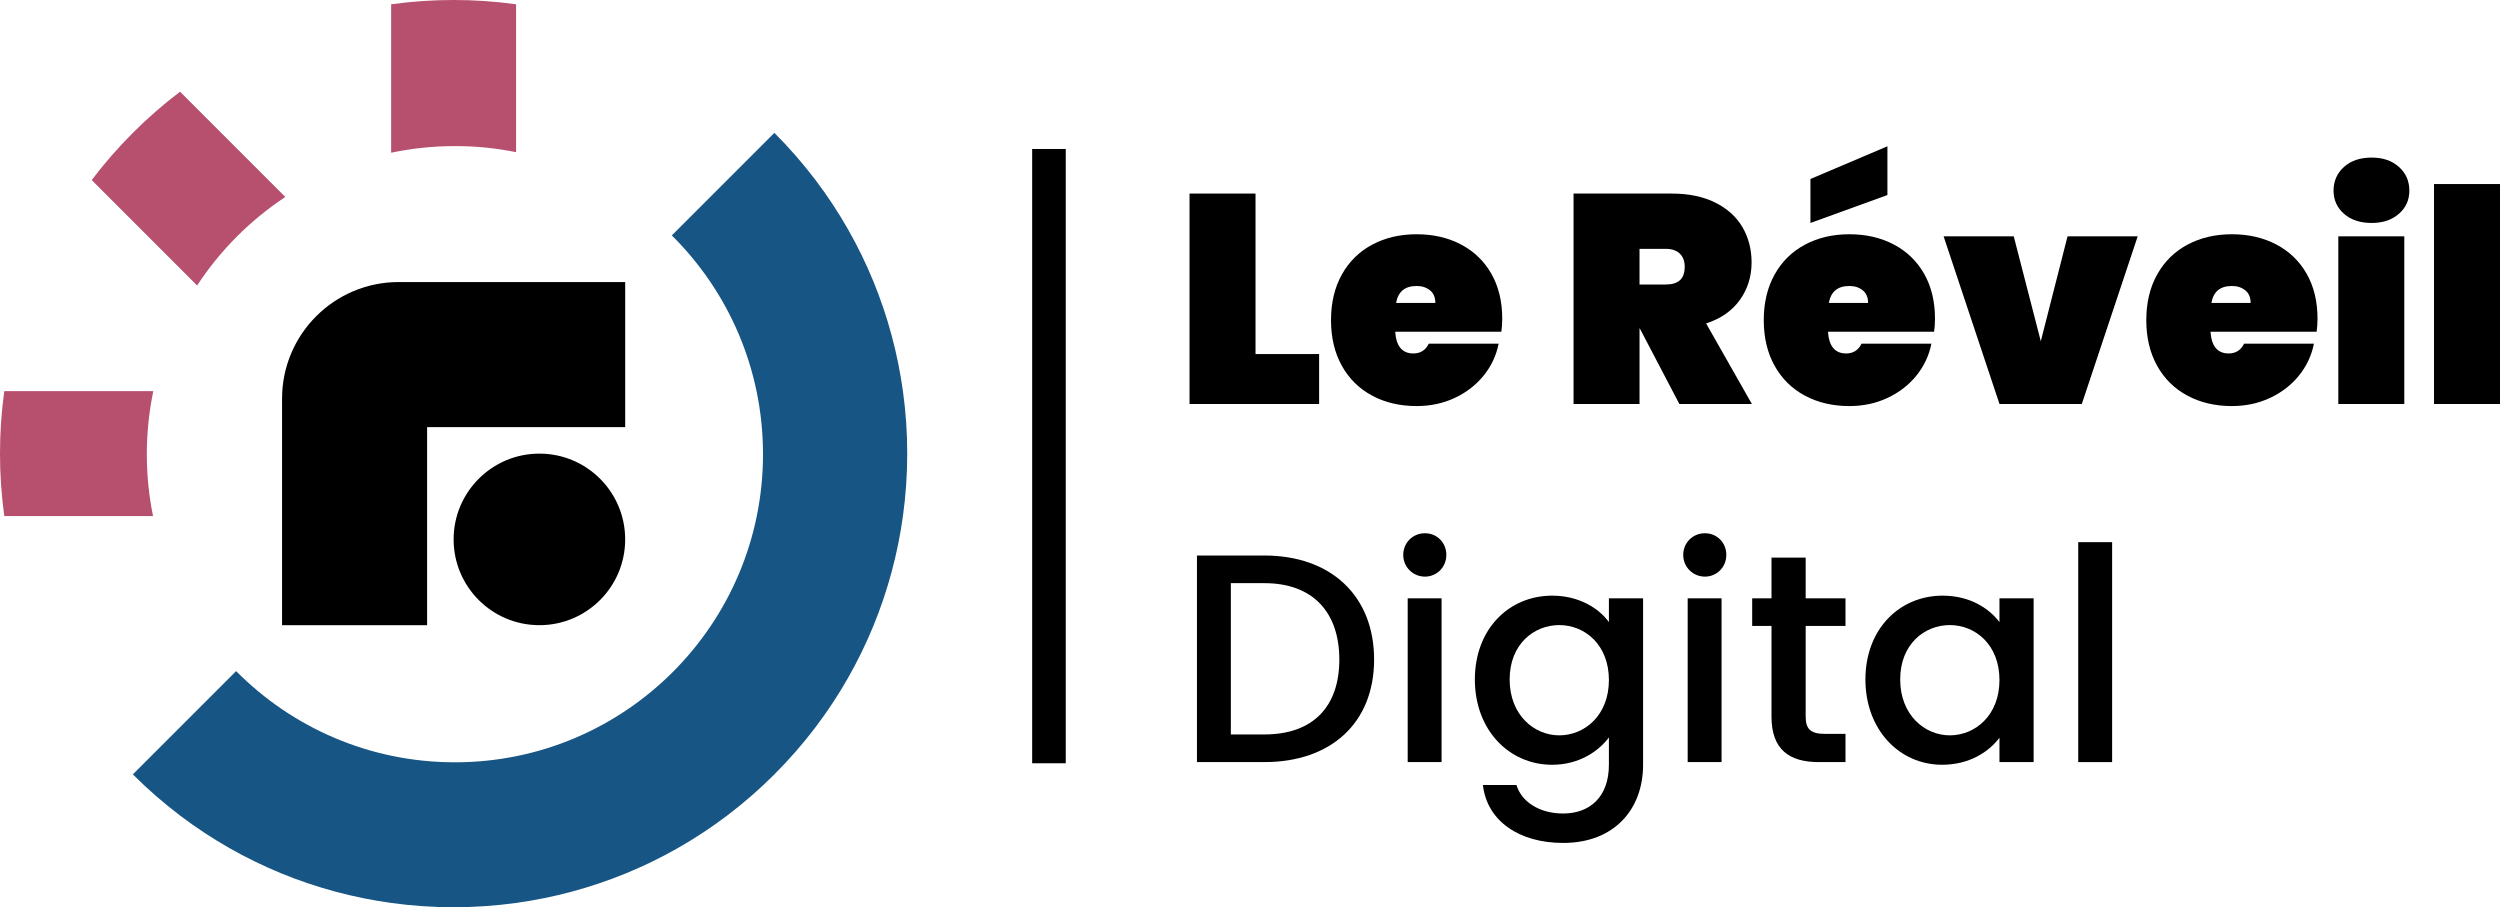 <?xml version="1.0" encoding="UTF-8"?>
<svg id="Calque_1" data-name="Calque 1" xmlns="http://www.w3.org/2000/svg" viewBox="0 0 2755.62 1000">
  <defs>
    <style>
      .cls-1 {
        fill: #b74f6f;
      }

      .cls-2 {
        fill: #175584;
      }
    </style>
  </defs>
  <rect x="1137.71" y="164.21" width="37.01" height="677.1"/>
  <g>
    <g>
      <path class="cls-1" d="m314.48,217.11l-116.03-116.03c-18.11,13.73-35.5,28.85-52.01,45.37-16.52,16.52-31.64,33.9-45.36,52.02l116.19,116.19c25.42-38.76,58.55-72,97.21-97.54Z"/>
      <path class="cls-2" d="m995.26,431.15c-11.42-82.66-43.55-163.01-96.35-232.68-13.72-18.11-28.84-35.5-45.36-52.02l-113.04,113.04c62.06,61.53,100.51,146.85,100.51,241.15,0,187.55-152.04,339.6-339.6,339.6-94.3,0-179.62-38.45-241.15-100.51l-113.83,113.83c16.52,16.52,33.9,31.64,52.02,45.36,69.67,52.8,150.01,84.93,232.68,96.34,45.67,6.32,92.04,6.32,137.71.01,82.66-11.43,163.01-43.55,232.68-96.35,18.11-13.72,35.5-28.84,52.02-45.36,16.52-16.52,31.64-33.9,45.37-52.01,52.8-69.68,84.92-150.03,96.34-232.69,6.31-45.67,6.31-92.04,0-137.71Z"/>
      <path class="cls-1" d="m568.85,167.74V4.73c-45.67-6.31-92.04-6.31-137.71,0v163.6c22.68-4.77,46.19-7.3,70.29-7.3s45.63,2.31,67.42,6.7Z"/>
      <path class="cls-1" d="m168.96,431.15H4.73c-6.31,45.67-6.31,92.04.01,137.71h163.95c-4.5-22.04-6.86-44.86-6.86-68.22s2.46-47.05,7.13-69.49Z"/>
    </g>
    <g>
      <path d="m470.79,310.89h-31.31c-71.02,0-128.59,57.57-128.59,128.59v31.31s0,218.32,0,218.32h159.9s0-218.32,0-218.32h218.32s0-159.9,0-159.9h-218.32Z"/>
      <circle cx="594.55" cy="594.55" r="94.55"/>
    </g>
  </g>
  <g>
    <path d="m1383.89,390.26h70.11v55.04h-142.84v-231.95h72.73v176.91Z"/>
    <path d="m1654.83,365.68h-116.96c1.09,15.95,7.75,23.92,19.98,23.92,7.86,0,13.54-3.61,17.04-10.81h76.99c-2.62,13.11-8.14,24.85-16.54,35.22-8.41,10.38-19,18.57-31.78,24.57-12.78,6.01-26.81,9.01-42.1,9.01-18.35,0-34.68-3.82-48.98-11.47-14.31-7.64-25.45-18.62-33.42-32.93-7.97-14.3-11.96-31.07-11.96-50.29s3.98-35.98,11.96-50.29c7.97-14.3,19.11-25.28,33.42-32.93,14.3-7.64,30.63-11.47,48.98-11.47s34.67,3.77,48.98,11.3c14.3,7.53,25.44,18.29,33.42,32.27,7.97,13.98,11.96,30.47,11.96,49.47,0,5.03-.33,9.83-.98,14.41Zm-72.73-31.78c0-6.11-1.97-10.75-5.9-13.92-3.93-3.16-8.85-4.75-14.74-4.75-12.89,0-20.43,6.22-22.6,18.67h43.24Z"/>
    <path d="m1851.07,445.3l-43.57-83.22h-.33v83.22h-72.73v-231.95h108.11c18.78,0,34.84,3.33,48.16,9.99,13.32,6.66,23.31,15.72,29.98,27.19,6.66,11.47,9.99,24.41,9.99,38.82,0,15.51-4.32,29.27-12.94,41.28-8.63,12.01-21.02,20.64-37.18,25.88l50.45,88.79h-79.94Zm-43.9-131.7h28.83c6.99,0,12.23-1.58,15.72-4.75,3.49-3.16,5.24-8.13,5.24-14.91,0-6.11-1.8-10.92-5.41-14.41-3.6-3.49-8.8-5.24-15.56-5.24h-28.83v39.31Z"/>
    <path d="m2131.84,365.68h-116.96c1.09,15.95,7.75,23.92,19.98,23.92,7.86,0,13.54-3.61,17.04-10.81h76.99c-2.62,13.11-8.14,24.85-16.54,35.22-8.41,10.38-19,18.57-31.78,24.57-12.78,6.01-26.81,9.01-42.1,9.01-18.35,0-34.68-3.82-48.98-11.47-14.31-7.64-25.45-18.62-33.42-32.93-7.97-14.3-11.96-31.07-11.96-50.29s3.98-35.98,11.96-50.29c7.97-14.3,19.11-25.28,33.42-32.93,14.3-7.64,30.63-11.47,48.98-11.47s34.67,3.77,48.98,11.3c14.3,7.53,25.44,18.29,33.42,32.27,7.97,13.98,11.96,30.47,11.96,49.47,0,5.03-.33,9.83-.98,14.41Zm-51.44-150.7l-84.85,30.79v-48.48l84.85-36.04v53.73Zm-21.3,118.92c0-6.11-1.97-10.75-5.9-13.92-3.93-3.16-8.85-4.75-14.74-4.75-12.89,0-20.43,6.22-22.6,18.67h43.24Z"/>
    <path d="m2249.45,376.17l29.49-115.65h77.32l-61.59,184.78h-90.75l-61.59-184.78h77.32l29.81,115.65Z"/>
    <path d="m2553.48,365.68h-116.96c1.09,15.95,7.75,23.92,19.98,23.92,7.86,0,13.54-3.61,17.04-10.81h76.99c-2.62,13.11-8.14,24.85-16.54,35.22-8.41,10.38-19,18.57-31.78,24.57-12.78,6.01-26.81,9.01-42.1,9.01-18.35,0-34.68-3.82-48.98-11.47-14.31-7.64-25.45-18.62-33.42-32.93-7.97-14.3-11.96-31.07-11.96-50.29s3.98-35.98,11.96-50.29c7.97-14.3,19.11-25.28,33.42-32.93,14.3-7.64,30.63-11.47,48.98-11.47s34.67,3.77,48.98,11.3c14.3,7.53,25.44,18.29,33.42,32.27,7.97,13.98,11.96,30.47,11.96,49.47,0,5.03-.33,9.83-.98,14.41Zm-72.73-31.78c0-6.11-1.97-10.75-5.9-13.92-3.93-3.16-8.85-4.75-14.74-4.75-12.89,0-20.43,6.22-22.6,18.67h43.24Z"/>
    <path d="m2583.62,235.62c-7.65-6.77-11.47-15.29-11.47-25.55s3.82-19.17,11.47-26.05c7.64-6.88,17.8-10.32,30.47-10.32s22.49,3.44,30.14,10.32c7.64,6.88,11.47,15.56,11.47,26.05s-3.82,18.79-11.47,25.55c-7.65,6.77-17.69,10.15-30.14,10.15s-22.83-3.38-30.47-10.15Zm66.51,24.9v184.78h-72.73v-184.78h72.73Z"/>
    <path d="m2755.62,202.86v242.44h-72.73v-242.44h72.73Z"/>
    <path d="m1514.6,726.99c0,70.11-47.83,113.02-120.89,113.02h-74.37v-227.69h74.37c73.06,0,120.89,44.23,120.89,114.66Zm-120.89,82.55c53.73,0,82.56-30.79,82.56-82.55s-28.83-84.2-82.56-84.2h-37.02v166.75h37.02Z"/>
    <path d="m1546.72,611.68c0-13.43,10.48-23.92,23.91-23.92s23.59,10.48,23.59,23.92-10.48,23.91-23.59,23.91-23.91-10.48-23.91-23.91Zm4.91,47.83h37.35v180.51h-37.35v-180.51Z"/>
    <path d="m1710.85,656.56c29.48,0,51.43,13.76,62.57,29.16v-26.21h37.67v183.46c0,49.14-31.78,86.16-88.13,86.16-48.16,0-83.87-23.91-88.45-63.88h37.02c5.57,18.67,25.55,31.45,51.43,31.45,28.83,0,50.45-17.69,50.45-53.73v-30.14c-11.47,15.4-33.09,30.14-62.57,30.14-47.5,0-85.18-38.33-85.18-94.02s37.67-92.39,85.18-92.39Zm7.86,32.43c-27.85,0-54.71,20.97-54.71,59.95s26.86,61.59,54.71,61.59,54.71-21.95,54.71-60.93-26.54-60.61-54.71-60.61Z"/>
    <path d="m1855.33,611.68c0-13.43,10.48-23.92,23.91-23.92s23.59,10.48,23.59,23.92-10.48,23.91-23.59,23.91-23.91-10.48-23.91-23.91Zm4.91,47.83h37.35v180.51h-37.35v-180.51Z"/>
    <path d="m1952.63,689.97h-21.29v-30.47h21.29v-44.88h37.67v44.88h43.9v30.47h-43.9v99.92c0,13.43,5.24,19,20.97,19h22.93v31.12h-29.48c-32.11,0-52.09-13.43-52.09-50.12v-99.92Z"/>
    <path d="m2141.33,656.56c30.47,0,51.43,14.41,62.57,29.16v-26.21h37.67v180.51h-37.67v-26.87c-11.47,15.4-33.09,29.81-63.23,29.81-46.85,0-84.52-38.33-84.52-94.02s37.67-92.39,85.18-92.39Zm7.86,32.43c-27.85,0-54.71,20.97-54.71,59.95s26.86,61.59,54.71,61.59,54.71-21.95,54.71-60.93-26.54-60.61-54.71-60.61Z"/>
    <path d="m2290.73,597.59h37.35v242.43h-37.35v-242.43Z"/>
  </g>
</svg>